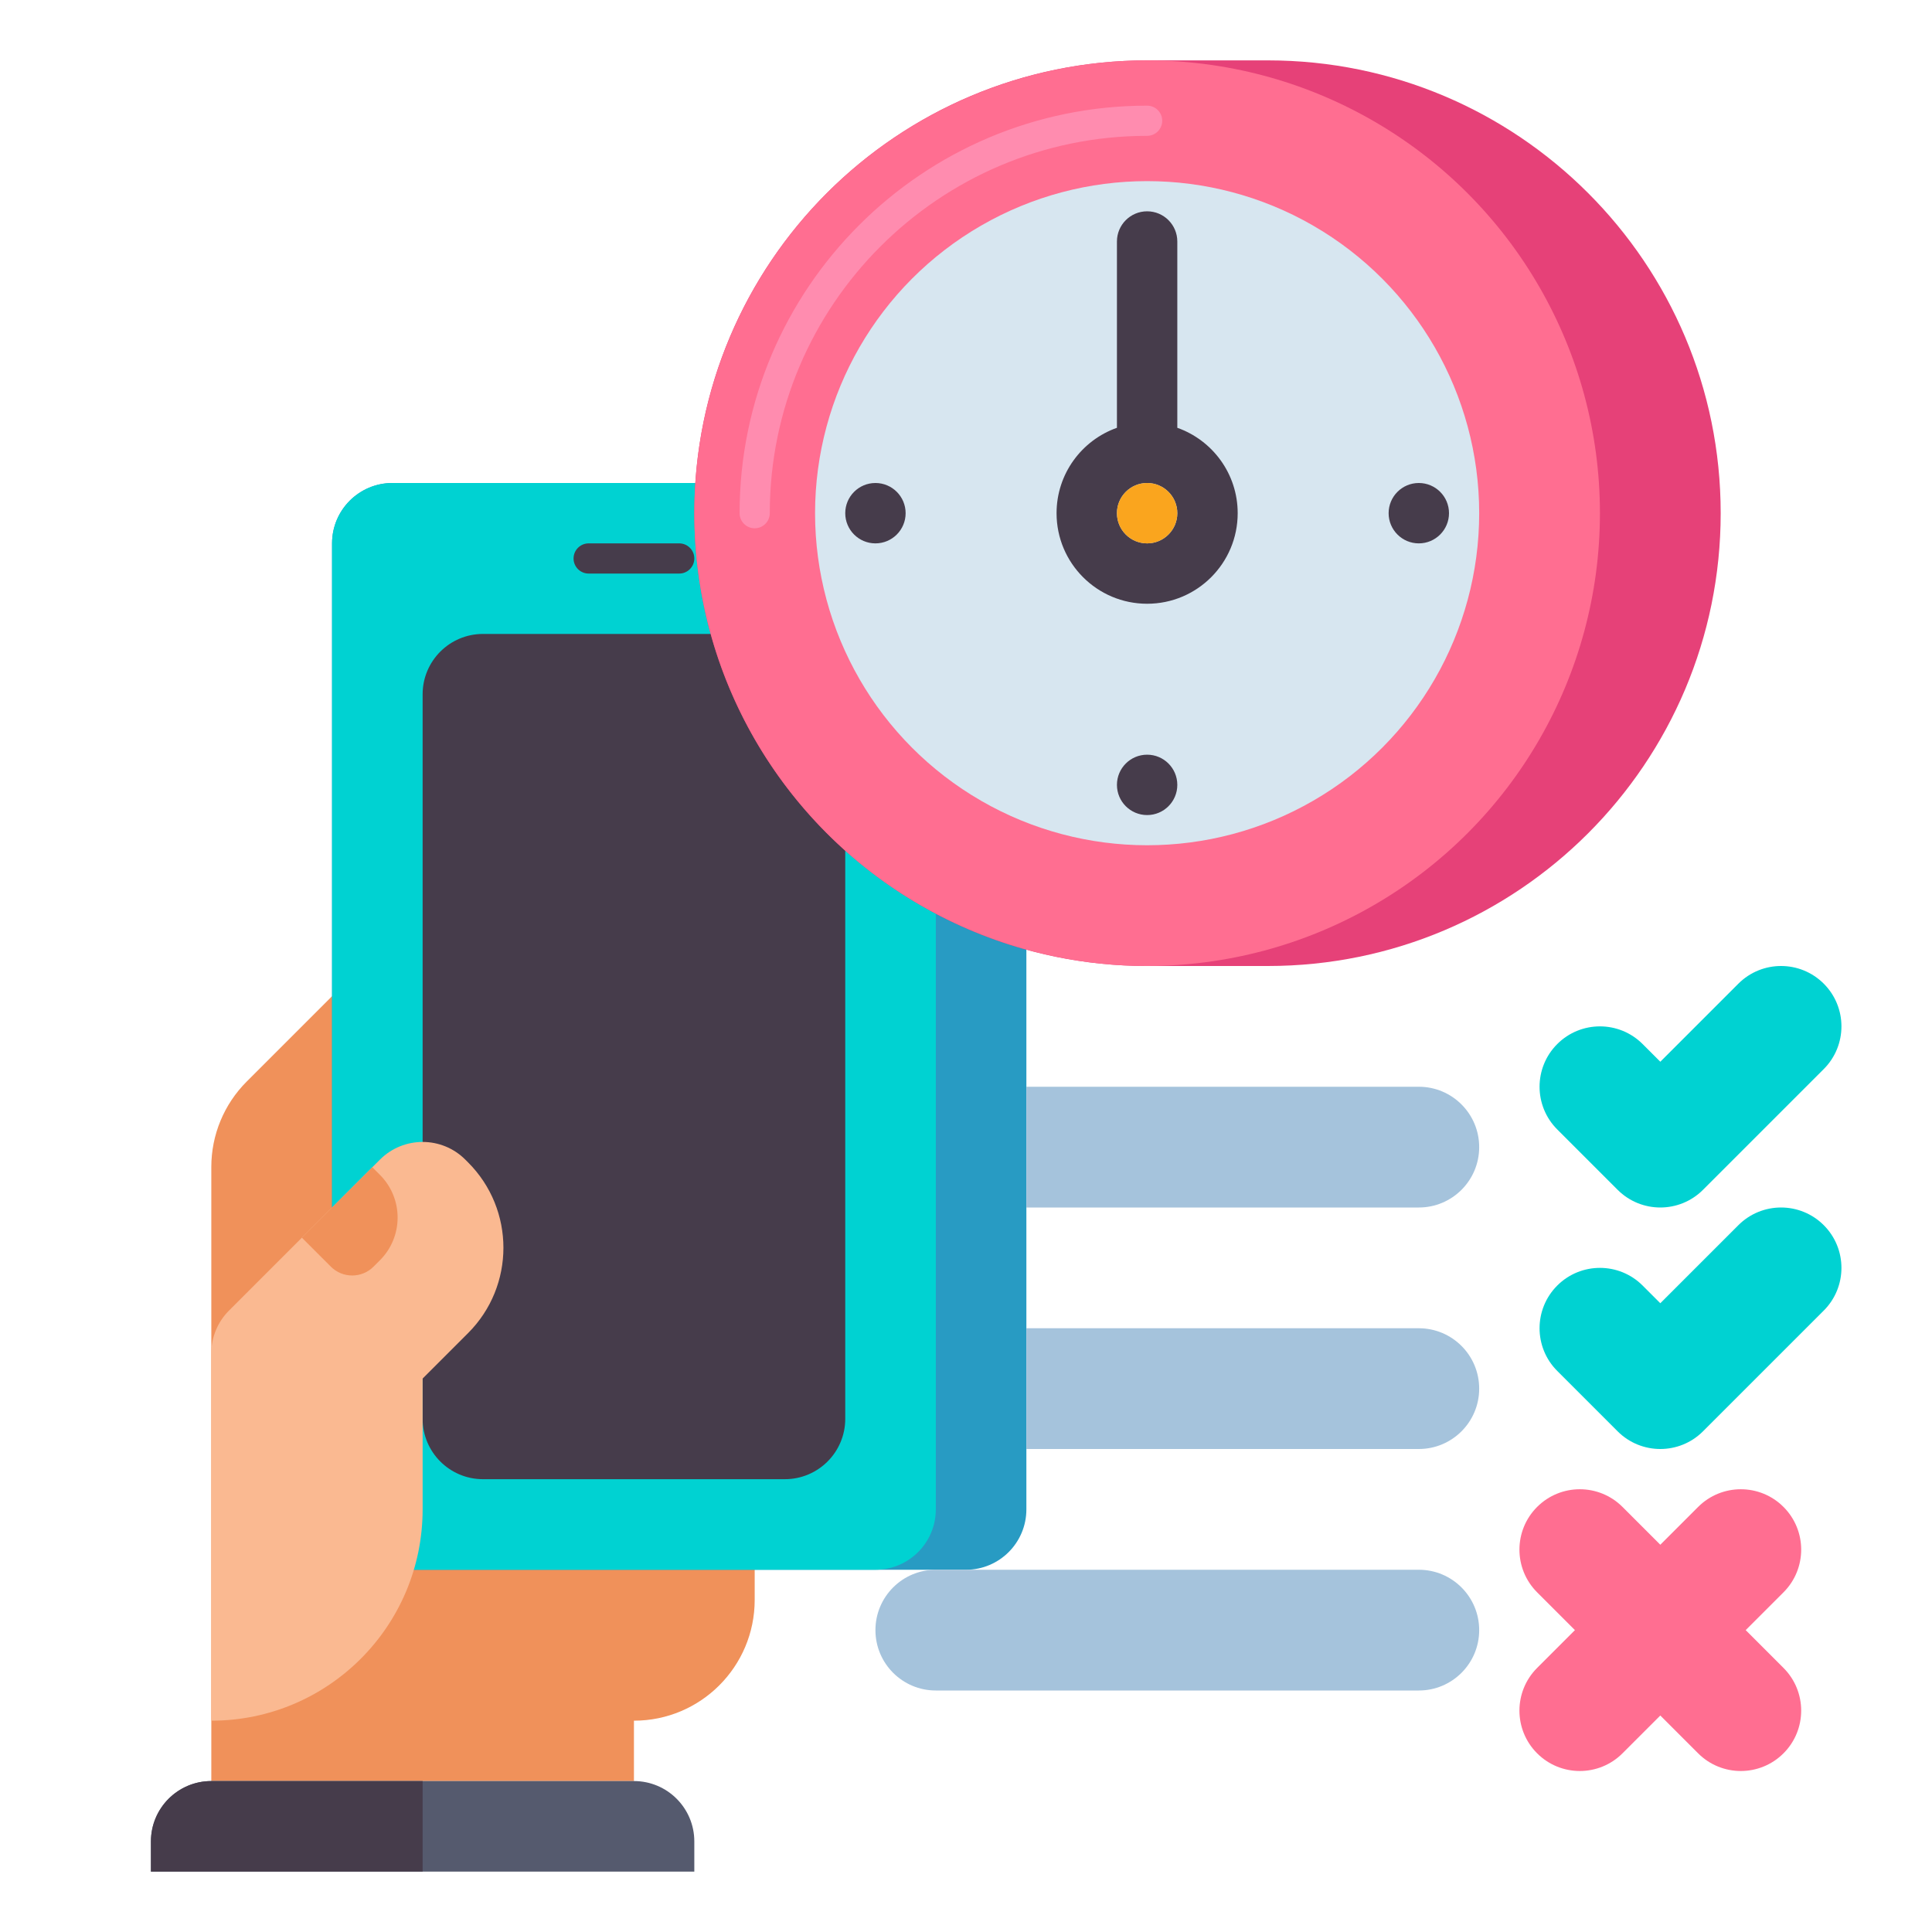 <?xml version="1.0" encoding="UTF-8"?> <svg xmlns="http://www.w3.org/2000/svg" xmlns:xlink="http://www.w3.org/1999/xlink" xmlns:svgjs="http://svgjs.com/svgjs" width="512" height="512" x="0" y="0" viewBox="0 0 512 512" style="enable-background:new 0 0 512 512" xml:space="preserve" class=""> <g> <g> <g> <g> <path d="m65.373 286.627 38.627-38.627h96v176c0 17.673-14.327 32-32 32v16h-112v-162.745c0-8.487 3.371-16.627 9.373-22.628z" fill="#f0915a" data-original="#f0915a"></path> </g> <g> <path d="m56 472h112c8.837 0 16 7.163 16 16v8h-144v-8c0-8.837 7.163-16 16-16z" fill="#555a6e" data-original="#555a6e"></path> </g> <g> <path d="m56 472h56v24h-72v-8c0-8.837 7.163-16 16-16z" fill="#463c4b" data-original="#463c4b" class=""></path> </g> <g> <g> <path d="m256 416h-152c-8.837 0-16-7.163-16-16v-256c0-8.837 7.163-16 16-16h152c8.837 0 16 7.163 16 16v256c0 8.837-7.163 16-16 16z" fill="#289bc3" data-original="#289bc3" class=""></path> </g> <g> <path d="m232 416h-128c-8.837 0-16-7.163-16-16v-256c0-8.837 7.163-16 16-16h128c8.837 0 16 7.163 16 16v256c0 8.837-7.163 16-16 16z" fill="#00d2d2" data-original="#00d2d2"></path> </g> <g> <path d="m208 392h-80c-8.837 0-16-7.163-16-16v-192c0-8.837 7.163-16 16-16h80c8.837 0 16 7.163 16 16v192c0 8.837-7.163 16-16 16z" fill="#463c4b" data-original="#463c4b" class=""></path> </g> <g> <path d="m180 152h-24c-2.209 0-4-1.791-4-4 0-2.209 1.791-4 4-4h24c2.209 0 4 1.791 4 4 0 2.209-1.791 4-4 4z" fill="#463c4b" data-original="#463c4b" class=""></path> </g> </g> <g> <path d="m100.686 307.313c6.248-6.248 16.379-6.248 22.627 0l.726.726c12.497 12.497 12.497 32.758 0 45.255l-12.039 12.039v34.667c0 30.928-25.072 56-56 56v-97.373c0-4.243 1.686-8.313 4.686-11.314z" fill="#fab991" data-original="#fab991" class=""></path> </g> <g> <path d="m98.667 309.333 2.02 2.02c6.248 6.248 6.248 16.379 0 22.627l-1.696 1.696c-3.124 3.124-8.19 3.124-11.314 0l-7.677-7.676z" fill="#f0915a" data-original="#f0915a"></path> </g> </g> <g> <g> <g> <path d="m336 256h-32c-66.274 0-120-53.726-120-120 0-66.274 53.726-120 120-120h32c66.274 0 120 53.726 120 120 0 66.274-53.726 120-120 120z" fill="#e64178" data-original="#e64178" class=""></path> </g> <g> <circle cx="304" cy="136" fill="#ff6e91" r="120" data-original="#ff6e91" class=""></circle> </g> <g> <path d="m200 140c-2.209 0-4-1.791-4-4 0-59.552 48.449-108 108-108 2.209 0 4 1.791 4 4s-1.791 4-4 4c-55.14 0-100 44.859-100 100 0 2.209-1.791 4-4 4z" fill="#ff8caf" data-original="#ff8caf"></path> </g> <g> <circle cx="304" cy="136" fill="#d7e6f0" r="88" data-original="#d7e6f0"></circle> </g> <g> <path d="m312 113.371v-49.371c0-4.418-3.582-8-8-8s-8 3.582-8 8v49.371c-9.32 3.295-16 12.18-16 22.629 0 13.255 10.745 24 24 24s24-10.745 24-24c0-10.449-6.68-19.334-16-22.629zm-8 30.629c-4.418 0-8-3.582-8-8s3.582-8 8-8 8 3.582 8 8-3.582 8-8 8z" fill="#463c4b" data-original="#463c4b" class=""></path> <circle cx="304" cy="136" fill="#faa51e" r="8" data-original="#faa51e"></circle> </g> <g> <circle cx="376" cy="136" fill="#463c4b" r="8" data-original="#463c4b" class=""></circle> </g> <g> <circle cx="232" cy="136" fill="#463c4b" r="8" data-original="#463c4b" class=""></circle> </g> <g> <circle cx="304" cy="208" fill="#463c4b" r="8" data-original="#463c4b" class=""></circle> </g> </g> </g> <g> <path d="m376 320h-104v-32h104c8.837 0 16 7.163 16 16 0 8.837-7.163 16-16 16z" fill="#a5c3dc" data-original="#a5c3dc"></path> </g> <g> <path d="m376 384h-104v-32h104c8.837 0 16 7.163 16 16 0 8.837-7.163 16-16 16z" fill="#a5c3dc" data-original="#a5c3dc"></path> </g> <g> <path d="m376 448h-128c-8.837 0-16-7.163-16-16 0-8.837 7.163-16 16-16h128c8.837 0 16 7.163 16 16 0 8.837-7.163 16-16 16z" fill="#a5c3dc" data-original="#a5c3dc"></path> </g> <g> <path d="m440 320c-4.095 0-8.189-1.563-11.314-4.687l-16-16c-6.248-6.248-6.248-16.379 0-22.627 6.249-6.248 16.379-6.248 22.628 0l4.686 4.686 20.686-20.686c6.249-6.248 16.379-6.248 22.628 0 6.248 6.248 6.248 16.379 0 22.627l-32 32c-3.125 3.125-7.219 4.687-11.314 4.687z" fill="#00d2d2" data-original="#00d2d2"></path> </g> <g> <path d="m440 384c-4.095 0-8.189-1.563-11.314-4.687l-16-16c-6.248-6.248-6.248-16.379 0-22.627 6.249-6.248 16.379-6.248 22.628 0l4.686 4.686 20.686-20.686c6.249-6.248 16.379-6.248 22.628 0 6.248 6.248 6.248 16.379 0 22.627l-32 32c-3.125 3.125-7.219 4.687-11.314 4.687z" fill="#00d2d2" data-original="#00d2d2"></path> </g> <path d="m462.627 432 10.02-10.02c6.249-6.248 6.249-16.379 0-22.627-6.248-6.25-16.379-6.248-22.627 0l-10.02 10.02-10.02-10.02c-6.248-6.25-16.378-6.248-22.627 0-6.248 6.248-6.248 16.379 0 22.627l10.02 10.02-10.02 10.02c-6.249 6.248-6.249 16.379 0 22.627 3.125 3.125 7.219 4.687 11.314 4.687 4.094 0 8.19-1.563 11.313-4.687l10.02-10.02 10.02 10.02c3.124 3.125 7.219 4.687 11.313 4.687s8.189-1.563 11.314-4.687c6.248-6.248 6.248-16.379 0-22.627z" fill="#ff6e91" data-original="#ff6e91" class=""></path> </g> </g> </svg> 